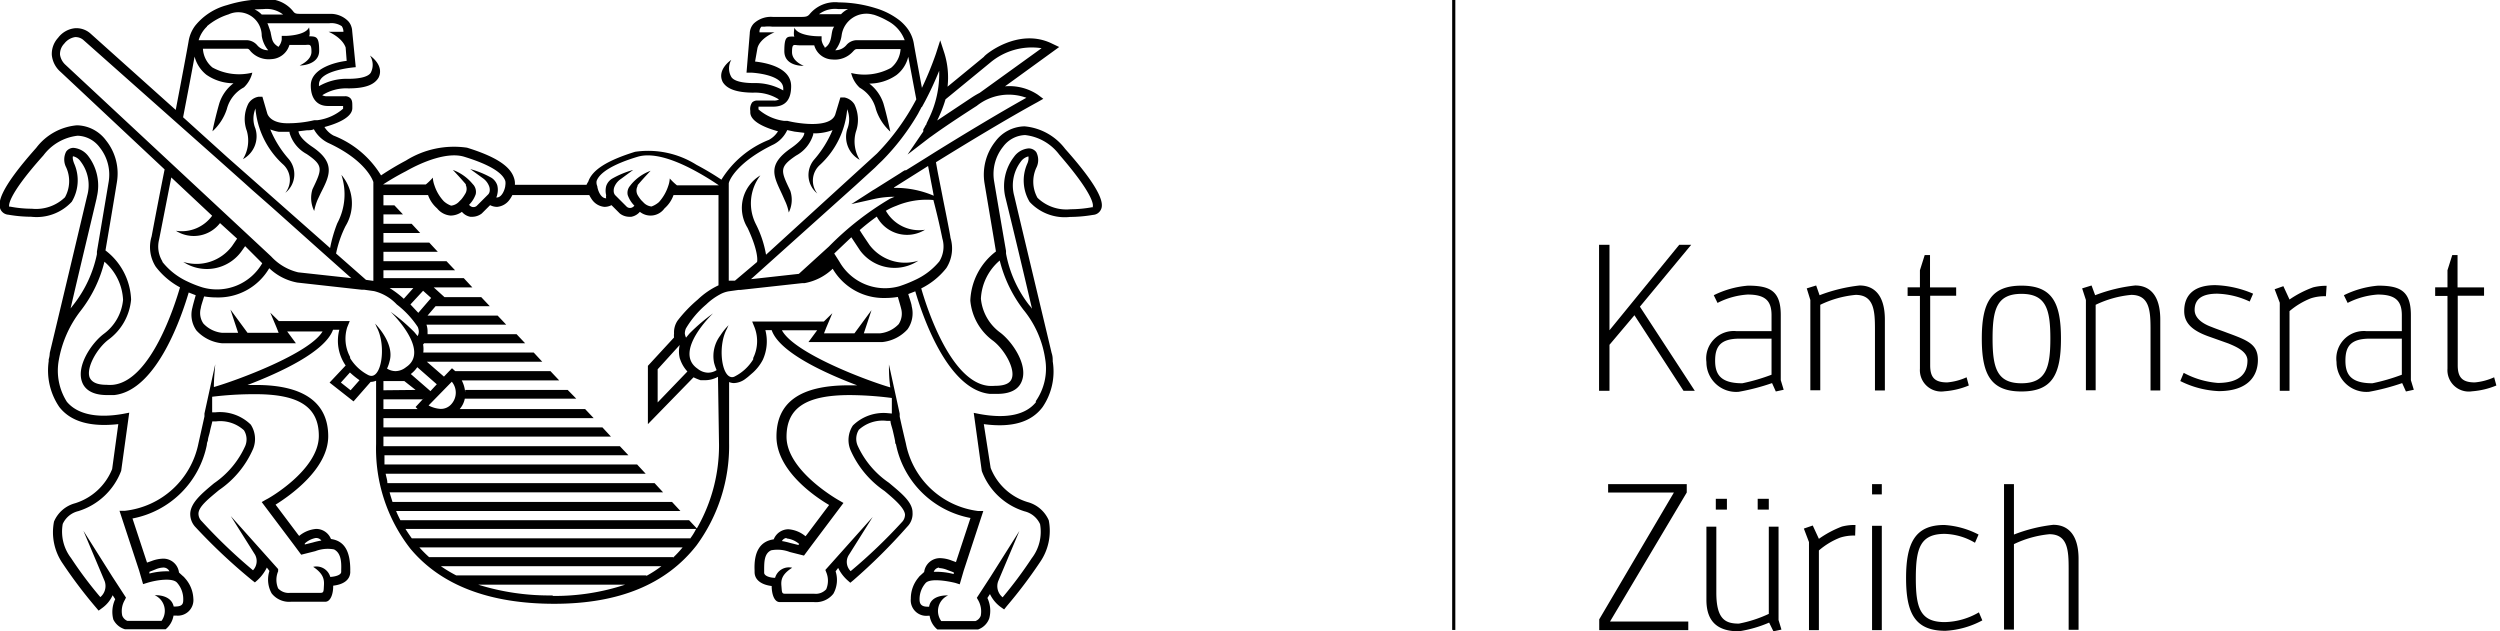 <svg xmlns="http://www.w3.org/2000/svg" width="198" height="50" fill="none"><path fill="#000" d="M84.362 11.793a4.535 4.535 0 0 0-3.222-1.787 2.952 2.952 0 0 0-2.302 1.19 4.237 4.237 0 0 0-.866 3.305c.27 1.624.772 4.576.907 5.415a5.132 5.132 0 0 0-2.03 3.886 4.427 4.427 0 0 0 1.813 3.195c.894.69 1.747 2.193 1.476 2.965-.135.406-.569.596-1.354.596a3.198 3.198 0 0 1-.5 0c-3.034-.311-4.929-6.336-5.322-7.717a5.809 5.809 0 0 0 1.99-1.612 2.884 2.884 0 0 0 .326-2.396c0-.162-.57-2.965-.57-2.965-.135-.704-.297-1.503-.46-2.342l-.121-.677c2.559-1.584 5.673-3.466 8.028-4.753l.474-.27-.433-.325a4.062 4.062 0 0 0-2.6-.664l4.292-3.114-.541-.257c-2.708-1.354-5.416.934-5.416 1.03l-2.884 2.368a6.526 6.526 0 0 0-.243-2.626l-.339-1.043-.338 1.056c-.32.923-.691 1.827-1.11 2.708-.298-1.611-.542-2.91-.637-3.48a2.789 2.789 0 0 0-.541-1.259 3.627 3.627 0 0 0-.596-.609A5.755 5.755 0 0 0 69.36.65a9.992 9.992 0 0 0-2.925-.46 2.613 2.613 0 0 0-2.315.934c-.149.176-.284.216-.65.216h-2.26a1.977 1.977 0 0 0-1.503.515 1.178 1.178 0 0 0-.325.785l-.258 3.114h.38s2.531.109 2.531 1.26v.148a4.468 4.468 0 0 0-2.315-.582c-.988 0-1.611-.176-1.8-.487a1.354 1.354 0 0 1 0-1.354s-1.178.772-.678 1.76c.339.555 1.097.826 2.397.84a3.547 3.547 0 0 1 2.058.54.799.799 0 0 1-.447.082h-1.258a.582.582 0 0 0-.42.149.907.907 0 0 0-.149.663v.122c0 .786 1.354 1.273 2.194 1.503a1.91 1.91 0 0 1-.718.677 7.825 7.825 0 0 0-3.764 3.155 22.237 22.237 0 0 0-1.977-1.178 7.162 7.162 0 0 0-4.86-1.03c-2.22.691-3.398 1.436-3.71 2.37a1.349 1.349 0 0 0-.135.244H40.78a1.353 1.353 0 0 0-.081-.569c-.312-.934-1.49-1.679-3.71-2.37a7.163 7.163 0 0 0-4.834 1.016c-.678.359-1.338.752-1.976 1.178a7.676 7.676 0 0 0-3.764-3.154 1.909 1.909 0 0 1-.718-.677c.867-.23 2.207-.718 2.207-1.503v-.122c0-.298 0-.501-.162-.663a.57.57 0 0 0-.42-.15h-1.354a.799.799 0 0 1-.447-.08A3.547 3.547 0 0 1 27.58 7c1.354 0 2.058-.285 2.397-.84.5-.988-.677-1.76-.677-1.76a1.354 1.354 0 0 1 .067 1.354c-.19.312-.812.488-1.8.488a4.373 4.373 0 0 0-2.302.582.502.502 0 0 1 0-.15c0-1.15 2.91-1.353 2.91-1.353l-.283-2.87a1.163 1.163 0 0 0-.068-.352 1.138 1.138 0 0 0-.257-.434 1.95 1.95 0 0 0-1.422-.568H23.87c-.38 0-.515 0-.664-.217a2.586 2.586 0 0 0-2.302-.934 9.924 9.924 0 0 0-2.924.46 4.82 4.82 0 0 0-2.518 1.625c-.278.37-.46.802-.528 1.26-.136.784-.542 2.937-1.016 5.415L7.148 2.64a1.679 1.679 0 0 0-1.19-.406 1.909 1.909 0 0 0-1.355.758 1.882 1.882 0 0 0-.5 1.354A2.03 2.03 0 0 0 4.805 5.7l8.232 7.717a422.036 422.036 0 0 0-1.029 5.308 2.883 2.883 0 0 0 .325 2.396 5.943 5.943 0 0 0 1.923 1.638c-.393 1.354-2.288 7.406-5.308 7.718a3.35 3.35 0 0 1-.5 0c-.745 0-1.178-.19-1.354-.596-.271-.772.582-2.275 1.475-2.965a4.427 4.427 0 0 0 1.814-3.195 5.131 5.131 0 0 0-2.03-3.886c.135-.785.636-3.737.907-5.416a4.183 4.183 0 0 0-.867-3.303 2.937 2.937 0 0 0-2.301-1.192 4.535 4.535 0 0 0-3.223 1.787C-.122 15.07-.176 16.098.04 16.585a.744.744 0 0 0 .623.42c.6.105 1.206.159 1.815.163a3.791 3.791 0 0 0 3.208-1.192 3.29 3.29 0 0 0 .19-3.019c-.176-.447-.095-.582-.095-.582.25.056.468.206.61.42a3.087 3.087 0 0 1 .514 2.707 4563.74 4563.74 0 0 1-2.952 12.402c-.027.108 0 .23-.094.555a.785.785 0 0 0 0 .136 5.131 5.131 0 0 0 .84 3.642c.906 1.164 2.477 1.597 4.67 1.354l-.487 3.56a4.644 4.644 0 0 1-2.938 2.708 2.517 2.517 0 0 0-1.666 1.449 4.36 4.36 0 0 0 .704 3.344 37.112 37.112 0 0 0 2.613 3.453l.217.257.257-.19c.371-.26.666-.616.853-1.029l.203.312a2.356 2.356 0 0 0-.149 1.61 1.49 1.49 0 0 0 .921.773h3.222c.332-.274.554-.659.623-1.084h.217a1.233 1.233 0 0 0 1.354-1.353 2.572 2.572 0 0 0-.677-1.625.77.77 0 0 0-.15-.15l-.31-.283a1.246 1.246 0 0 0-1.273-1.097 2.763 2.763 0 0 0-.907.19l-.352.121-1.151-3.493a7.42 7.42 0 0 0 5.89-5.835c0-.1.026-.208.08-.325 0-.203.109-.46.163-.731.054-.271.149-.596.19-.799h.297a2.776 2.776 0 0 1 2.207.704 1.352 1.352 0 0 1 .095 1.26 7.095 7.095 0 0 1-2.464 2.937c-.975.813-1.814 1.517-1.882 2.356a1.502 1.502 0 0 0 .42 1.124 44.8 44.8 0 0 0 4.454 4.183l.244.19.23-.203c.296-.28.539-.61.718-.975l.203.27a2.233 2.233 0 0 0 .176 1.774 1.76 1.76 0 0 0 1.543.664h2.708c.42 0 .636-.636.623-1.273.73-.081 1.354-.406 1.354-1.11a.46.46 0 0 1 0-.122c0-1.49-.46-2.315-1.53-2.464a1.26 1.26 0 0 0-1.165-.799c-.498.04-.971.234-1.354.555l-.108-.135-1.76-2.342c1.07-.664 4.17-2.803 4.17-5.416 0-2.613-1.868-4.062-5.713-4.062h-.677c2.586-.988 6.133-2.626 6.77-4.373h.5a3.426 3.426 0 0 0 .501 2.83L26.103 30.3 28 31.79l1.354-1.543a1.15 1.15 0 0 0 .433-.095v5.01a12.862 12.862 0 0 0 2.708 8.285c2.41 2.897 6.255 4.373 11.4 4.373 5.145 0 8.868-1.557 11.264-4.617a13.31 13.31 0 0 0 2.586-8.123v-4.82c.113.045.232.072.352.081a1.6 1.6 0 0 0 .962-.352l.176-.135.406-.352c.314-.286.575-.625.772-1.002a3.52 3.52 0 0 0 .203-2.356h.5c.596 1.747 4.157 3.385 6.77 4.373h-.663c-3.859 0-5.727 1.354-5.727 4.062s3.1 4.793 4.17 5.416l-1.76 2.342-.109.135a2.397 2.397 0 0 0-1.353-.555 1.26 1.26 0 0 0-1.165.799c-1.07.149-1.584.975-1.516 2.464v.122c0 .704.663 1.029 1.354 1.11 0 .636.203 1.273.636 1.273h2.708a1.76 1.76 0 0 0 1.543-.663 2.236 2.236 0 0 0 .176-1.774l.203-.27c.177.37.426.7.731.974l.23.203.23-.19a45.064 45.064 0 0 0 4.28-4.25 1.448 1.448 0 0 0 .419-1.125c0-.84-.907-1.543-1.869-2.355a7.135 7.135 0 0 1-2.477-2.938 1.354 1.354 0 0 1 .095-1.26 2.79 2.79 0 0 1 2.22-.704h.284c0 .203.122.501.19.8.068.297.122.527.162.73.041.203 0 .23.082.325a7.42 7.42 0 0 0 5.903 5.836l-1.151 3.493-.339-.122a2.707 2.707 0 0 0-.907-.19 1.26 1.26 0 0 0-1.273 1.097l-.31.284a.707.707 0 0 0-.136.15 2.573 2.573 0 0 0-.61 1.678 1.232 1.232 0 0 0 1.354 1.354h.136c.06.424.278.81.609 1.083h3.234a1.446 1.446 0 0 0 .88-.88 2.356 2.356 0 0 0-.148-1.611l.203-.312c.194.41.487.763.853 1.03l.27.19.204-.258a37.11 37.11 0 0 0 2.613-3.453 4.358 4.358 0 0 0 .718-3.344 2.547 2.547 0 0 0-1.68-1.449 4.563 4.563 0 0 1-2.924-2.707l-.541-3.466c2.193.297 3.75-.136 4.657-1.354a4.995 4.995 0 0 0 .799-3.629.784.784 0 0 0 0-.135c0-.325-.095-.528-.095-.555 0-.027-2.505-10.48-2.951-12.402a3.128 3.128 0 0 1 .514-2.708c.144-.21.361-.36.61-.42.025.2-.008.402-.095.583a3.29 3.29 0 0 0 .19 3.019 3.791 3.791 0 0 0 3.208 1.191 10.958 10.958 0 0 0 1.814-.162.732.732 0 0 0 .623-.42c.217-.42.163-1.449-2.83-4.806Zm-9.72 7.121a2.247 2.247 0 0 1-.245 1.787 5.415 5.415 0 0 1-1.963 1.49c-.386.183-.784.34-1.191.474a4.157 4.157 0 0 1-4.766-1.95l-.406-.636s.61-.583 1.354-1.287l.69 1.043a3.399 3.399 0 0 0 4.617.812 3.534 3.534 0 0 1-3.858-1.232c-.366-.541-.596-.88-.786-1.191a17.33 17.33 0 0 1 1.354-1.07 2.707 2.707 0 0 0 3.818 1.043 3.033 3.033 0 0 1-3.1-1.503c.262-.156.539-.288.826-.393a6.188 6.188 0 0 1 2.938-.46c.473 1.8.704 3.033.717 3.073Zm-3.846-4.062 2.708-1.705.162.839c.095.528.204 1.042.285 1.516a7.635 7.635 0 0 0-3.128-.622l-.027-.028Zm4.089-6.986 3.547-2.91a5.117 5.117 0 0 1 4.062-1.138l-4.901 3.534c-.228.119-.45.25-.664.392l-2.707 1.801c.27-.538.493-1.1.663-1.679Zm-1.869.61.258-.474c.41-.78.781-1.58 1.11-2.397a8.124 8.124 0 0 1-.84 3.832l-.162.338s0 .095-.068.136c-.056.116-.12.23-.19.338v.163l-1.245 1.827 1.76-1.354.136-.094c.433-.312 1.354-.975 3.588-2.41a4.062 4.062 0 0 1 3.926-.637c-2.207 1.233-4.942 2.884-7.257 4.32l-.623.392-1.652 1.029h-.094l-.163.095-.203.135-2.004 1.26-.162.094-.69.447-1.016.65 1.936-.434c.49-.099.99-.149 1.49-.148l-.353.149a23.59 23.59 0 0 0-4.847 3.79l-2.383 2.167-3.79.42 8.272-7.42 1.543-1.408.271-.27.298-.285a18.537 18.537 0 0 0 2.857-3.737c.094-.19.19-.352.27-.514h.027ZM66.41.718h.759c-.21.099-.398.237-.556.406h-1.746a2.085 2.085 0 0 1 1.516-.406h.027Zm-1.083 3.019a1.164 1.164 0 0 1-.257-.569V2.87h-.298s-1.557 0-1.855-.677c0 0-.094.583 0 .704-.555 0-.798-.094-.798 1.151 0 1.246 1.543 1.165 1.543 1.165s-.934-.339-.934-1.083c0-.745.162-.542.568-.542h1.192a1.53 1.53 0 0 0 1.435 1.124 1.923 1.923 0 0 0 1.625-.623c.149-.163.203-.203.352-.203h3.425a2.072 2.072 0 0 1-.758 1.49 4.4 4.4 0 0 1-3.155.405c.105.447.34.853.677 1.165a2.708 2.708 0 0 1 1.287 1.72c.218.675.61 1.282 1.137 1.76 0 0-.244-1.192-.542-2.221a3.25 3.25 0 0 0-1.123-1.584A3.777 3.777 0 0 0 71 5.944c.468-.362.798-.873.934-1.449.163.84.38 2.03.637 3.371a18.343 18.343 0 0 1-3.114 4.292l-8.787 8.015a8.532 8.532 0 0 0-.813-2.437 3.642 3.642 0 0 1 .366-3.845 2.992 2.992 0 0 0-1.015 4.157c.92 1.963.771 2.708.744 2.708l-1.746 1.475h-.488v-7.69c0-.216.623-1.692 3.575-3.114.464-.25.835-.645 1.056-1.124l.582.122.772.095c0 .23-.244.65-1.043 1.205-1.963 1.354-1.354 2.274-.704 3.696l.217.488c.14.292.24.601.297.92.267-.534.31-1.152.122-1.72-.758-1.583-.907-1.868.46-2.788a2.816 2.816 0 0 0 1.355-1.666v-.094a4.062 4.062 0 0 0 1.53-.258 8.613 8.613 0 0 1-1.436 2.315 1.882 1.882 0 0 0 .23 2.708 1.665 1.665 0 0 1 .217-2.274A6.77 6.77 0 0 0 67.1 8.597v.068a2.085 2.085 0 0 1 0 1.57 2.071 2.071 0 0 0 .988 2.424 2.817 2.817 0 0 1-.298-2.234 2.83 2.83 0 0 0-.121-2.166 1.22 1.22 0 0 0-.8-.542h-.31l-.407 1.354c-.298.853-1.868.826-3.033.65a7.527 7.527 0 0 1-.758-.149h-.27a3.859 3.859 0 0 1-2.018-.907v-.217h1.151c.961 0 1.435-.528 1.435-1.624 0-1.49-2.004-1.855-2.857-1.95l.19-1.07c.217-.812 1.354-1.245 1.354-1.245h-1.192a.567.567 0 0 1 .15-.447h.256c.198-.024.398-.024.596 0h4.915c-.338.406-.054 1.26-.772 1.693l.027-.068ZM69.2 1.164c.381.124.749.288 1.096.488a2.83 2.83 0 0 1 1.354 1.53h-3.777a1.097 1.097 0 0 0-.853.406 1.15 1.15 0 0 1-.867.393 2.41 2.41 0 0 0 .501-1.151 1.977 1.977 0 0 1 2.518-1.666h.027ZM47.251 14.338c.23-.677 1.353-1.354 3.249-1.922 1.354-.407 3.236.392 4.644 1.164a20.9 20.9 0 0 1 1.787 1.097h-3.317a4.644 4.644 0 0 1-.569-.542 2.085 2.085 0 0 1-.121.596 3.526 3.526 0 0 1-.732 1.272 1.838 1.838 0 0 1-.595.352 1.016 1.016 0 0 1-.65-.338l-.163-.163a2.933 2.933 0 0 1-.284-.406.759.759 0 0 1 0-.717v-.068c.555-.65 1.029-1.137 1.029-1.137a3.66 3.66 0 0 0-1.544 1.083l-.094.122a.84.84 0 0 0-.176.717c.11.316.29.603.528.84a.474.474 0 0 1-.271.176.405.405 0 0 1-.325-.082l-.934-.934a.514.514 0 0 1-.108-.325.798.798 0 0 1 .08-.379c.106-.231.275-.428.488-.569l.975-.717a7.185 7.185 0 0 0-1.665.69 1.083 1.083 0 0 0-.474.596c-.06.236-.06.482 0 .718a.595.595 0 0 0 0 .244c-.474 0-.69-.745-.704-.962a.704.704 0 0 1-.054-.406Zm-15.11-.772c1.354-.772 3.317-1.557 4.63-1.15 1.936.595 3.033 1.245 3.25 1.922.02.112.02.227 0 .339 0 .216-.244 1.015-.718.96a.814.814 0 0 0 .081-.243 1.489 1.489 0 0 0 0-.717 1.123 1.123 0 0 0-.46-.596 7.416 7.416 0 0 0-1.679-.69l.988.717c.208.142.372.339.474.569a.798.798 0 0 1 .082.379.514.514 0 0 1-.109.325l-.934.934a.406.406 0 0 1-.325.081.474.474 0 0 1-.27-.176 2.22 2.22 0 0 0 .527-.84.88.88 0 0 0-.162-.717l-.108-.122a3.655 3.655 0 0 0-1.544-1.083s.474.487 1.03 1.137v.068a.73.73 0 0 1-.069.717c-.083.144-.178.28-.284.407l-.162.162a1.02 1.02 0 0 1-.65.339 1.732 1.732 0 0 1-.582-.352 3.345 3.345 0 0 1-.745-1.273 2.085 2.085 0 0 1-.122-.596 4.24 4.24 0 0 1-.555.542H30.34a20.886 20.886 0 0 1 1.8-1.043ZM20.904.718a2.112 2.112 0 0 1 1.517.433h-1.693a1.895 1.895 0 0 0-.568-.406l.744-.027Zm-4.508 1.354a4.941 4.941 0 0 1 1.706-.935 1.855 1.855 0 0 1 2.626 1.693 2.3 2.3 0 0 0 .515 1.15 1.123 1.123 0 0 1-.867-.392 1.138 1.138 0 0 0-.853-.406h-3.79a2.45 2.45 0 0 1 .663-1.083v-.027Zm-.989 2.396c.146.572.474 1.08.935 1.449.632.44 1.383.676 2.152.677a3.24 3.24 0 0 0-1.123 1.584c-.298 1.029-.542 2.166-.542 2.22a4.06 4.06 0 0 0 1.137-1.76 2.708 2.708 0 0 1 1.354-1.72c.33-.315.56-.72.664-1.164a4.4 4.4 0 0 1-3.155-.406 2.072 2.072 0 0 1-.758-1.49h3.439c.135 0 .19 0 .338.204a1.922 1.922 0 0 0 1.625.623 1.57 1.57 0 0 0 1.449-1.124H24.1c.406 0 .568-.15.568.541 0 .69-.92 1.07-.934 1.084-.013.013 1.544 0 1.544-1.165 0-1.164-.244-1.124-.8-1.15.11-.122 0-.705 0-.705-.297.664-1.868.677-1.868.677h-.297v.298a1.17 1.17 0 0 1-.258.569c-.514-.312-.5-.596-.609-1.07 0-.095-.108-.365-.176-.568a1.484 1.484 0 0 0-.095-.23h4.901c.347-.042.696.04.989.23.09.131.136.287.135.446h-1.178s1.07.434 1.354 1.246l.081 1.056c-.853.095-2.843.582-2.843 1.95 0 .988.46 1.624 1.354 1.624h1.205v.217c-.57.493-1.27.808-2.017.907h-.258a8.977 8.977 0 0 1-2.152.244c-.731 0-1.354-.23-1.57-.745l-.393-1.354h-.312a1.164 1.164 0 0 0-.799.542 2.708 2.708 0 0 0-.122 2.166 2.79 2.79 0 0 1-.31 2.234 2.058 2.058 0 0 0 .988-2.424 2.057 2.057 0 0 1 0-1.57v-.068a6.77 6.77 0 0 0 2.166 4.455 1.652 1.652 0 0 1 .203 2.274 1.869 1.869 0 0 0 .243-2.708 8.287 8.287 0 0 1-1.435-2.315 3.3 3.3 0 0 0 .677.19h.854a.27.27 0 0 0 0 .095 2.79 2.79 0 0 0 1.353 1.665c1.354.92 1.219 1.205.46 2.789a2.307 2.307 0 0 0 .136 1.72 4.29 4.29 0 0 1 .284-.921l.23-.488c.69-1.354 1.246-2.396-.704-3.696-.812-.555-1.029-.975-1.056-1.205l.677-.081c.203 0 .366 0 .542-.081a2.6 2.6 0 0 0 1.11 1.07c2.938 1.353 3.534 2.897 3.602 3.113v7.826l-.583-.081-2.37-2.085c.153-.752.403-1.48.746-2.167a3.466 3.466 0 0 0-.325-4.061 4.86 4.86 0 0 1-.325 3.831 10.828 10.828 0 0 0-.569 1.963l-8.123-7.175-3.52-3.182c.365-1.896.703-3.656.907-4.793v-.027Zm-10.194.69a1.354 1.354 0 0 1-.46-.825 1.178 1.178 0 0 1 .338-.88 1.35 1.35 0 0 1 .853-.515.948.948 0 0 1 .677.244l10.682 9.477 2.004 1.787.677.61 1.543 1.354 3.696 3.303 2.6 2.315-4.21-.46a4.264 4.264 0 0 1-2.14-1.26L5.213 5.159Zm7.65 15.543a2.247 2.247 0 0 1-.258-1.746l.961-4.901 3.236 3.033a2.979 2.979 0 0 1-2.87 1.19 2.626 2.626 0 0 0 3.493-.608l1.354 1.232-.406.595a3.52 3.52 0 0 1-3.859 1.246 3.385 3.385 0 0 0 4.603-.826l.298-.42 1.354 1.354a4.143 4.143 0 0 1-4.739 1.91 8.685 8.685 0 0 1-1.205-.475 5.416 5.416 0 0 1-1.963-1.543v-.04Zm-5.2-5.077A3.859 3.859 0 0 0 7 12.374a1.64 1.64 0 0 0-1.165-.663.705.705 0 0 0-.595.298 1.354 1.354 0 0 0 0 1.246 2.627 2.627 0 0 1-.095 2.37 3.29 3.29 0 0 1-2.627.906 9.172 9.172 0 0 1-1.692-.162H.73s-.338-.663 2.708-4.062a3.94 3.94 0 0 1 2.708-1.557 2.26 2.26 0 0 1 1.746.92 3.453 3.453 0 0 1 .718 2.709c-.312 1.868-.934 5.55-.934 5.55v.204a9.6 9.6 0 0 1-1.842 3.98l-.243.312c.744-3.21 1.8-7.596 2.071-8.76v-.04ZM12.307 45.1c.192-.087.399-.137.61-.149a.515.515 0 0 1 .5.298 5.498 5.498 0 0 0-1.584.176v-.136l.474-.19Zm12.74-2.491a.514.514 0 0 1 .407.203 5.02 5.02 0 0 0-.664.149l-.65.162v-.081a1.77 1.77 0 0 1 .867-.433h.04ZM20.241 31.22c3.453 0 5.01 1.016 5.01 3.304 0 2.708-4.062 5.01-4.17 5.036l-.353.203 2.546 3.385.582.785 1.124-.284c.47-.181.98-.228 1.476-.135.527.27.595.92.568 1.611v.163c0 .257-.46.379-.866.406a1.137 1.137 0 0 0-1.354-.8c.812.542.88 1.003.853 1.45-.027.446 0 .609-.258.609h-2.41a1.124 1.124 0 0 1-.96-.352 1.732 1.732 0 0 1 0-1.354v-.176l-3.751-4.197 1.922 3.06a1.057 1.057 0 0 1-.162 1.232 41.829 41.829 0 0 1-4.062-3.886.826.826 0 0 1-.257-.596c0-.555.812-1.191 1.625-1.868a7.622 7.622 0 0 0 2.707-3.277 2.085 2.085 0 0 0-.19-1.909 3.492 3.492 0 0 0-2.788-.975h-.27v-1.232a27.165 27.165 0 0 1 3.397-.203h.041Zm-3.303-.555c0-.717.08-1.354.108-1.814l-.853 3.9v.23c-.163.744-.474 2.125-.474 2.125a6.688 6.688 0 0 1-5.822 5.348h-.433l1.557 4.739.311 1.07.352-.109c.759-.23 2.004-.406 2.343 0 .313.355.486.813.487 1.286 0 .312 0 .596-.636.596h-.122c-.217-.989-1.503-.894-1.503-.894a1.353 1.353 0 0 1 .541 2.031h-2.707a.731.731 0 0 1-.407-.42 1.733 1.733 0 0 1 .204-1.232l.094-.19-1.083-1.665-2.288-3.628 1.679 3.98a1.15 1.15 0 0 1-.339 1.273 31.13 31.13 0 0 1-2.315-3.087 3.439 3.439 0 0 1-.663-2.707A1.814 1.814 0 0 1 6.2 40.482a5.308 5.308 0 0 0 3.398-3.195l.637-4.603-.488.094c-2.139.38-3.655 0-4.454-.961a4.603 4.603 0 0 1-.637-3.29 8.855 8.855 0 0 1 1.733-3.913 10.343 10.343 0 0 0 1.882-3.886 4.25 4.25 0 0 1 1.476 3.02 3.791 3.791 0 0 1-1.543 2.707c-.975.745-2.14 2.505-1.72 3.75.163.502.65 1.084 1.99 1.084h.57c3.438-.366 5.415-6.485 5.902-8.123l.555.216c-.095.339-.23.813-.257.961a2.152 2.152 0 0 0 .312 1.828 3.14 3.14 0 0 0 2.03 1.016h5.85l-.691-.935h2.802c-1.042 1.747-6.756 3.873-8.651 4.414h.04Zm10.83.244-.771-.61.718-.798c.237.221.49.425.758.61l-.704.798Zm1.422-1.192a3.643 3.643 0 0 1-1.462-1.354v-.094a3.033 3.033 0 0 1-.23-2.343l.203-.5h-5.619l-.677-.664.488 1.151.176.447h-2.464l-1.354-1.842.609 1.842H17.6a2.356 2.356 0 0 1-1.488-.731 1.462 1.462 0 0 1-.203-1.246c0-.122.148-.541.257-.907a6.06 6.06 0 0 0 1.002.081 4.67 4.67 0 0 0 4.156-2.315 4.36 4.36 0 0 0 2.22 1.137l5.118.569h.19l.772.108c.69.17 1.316.537 1.8 1.056A7.39 7.39 0 0 1 33.09 25.9c.051.125.079.258.08.393a.825.825 0 0 1-.094.325l-.27-.325a15.11 15.11 0 0 0-1.87-1.598s3.21 3.074 1.22 4.387c-.23.19-.515.3-.813.311a1.26 1.26 0 0 1-.69-.203c.088-.186.156-.38.203-.582.42-1.435-1.151-2.978-1.151-2.978.046.087.087.178.122.27.812 1.476.379 4.279-.623 3.819h-.014Zm2.79-6.052a7.246 7.246 0 0 0-1.124-.852h1.882l-.759.852Zm1.53-.636.636.569-1.016 1.178-.623-.664 1.002-1.083Zm.582 7.948-1.557-1.354a2.41 2.41 0 0 0 .514-.542l1.544 1.354-.502.542Zm1.692-.745a1.354 1.354 0 0 1 0 1.733 1.097 1.097 0 0 1-.88.42 2.342 2.342 0 0 1-.961-.271l1.84-1.882Zm-2.708 2.166h-2.708v-.771h3.1l.136-.136-.69.745.162.162Zm-2.708-1.49v-.73h1.652l.894.704-2.546.027ZM43.8 47.158a18.953 18.953 0 0 1-5.93-.853h11.644a17.74 17.74 0 0 1-5.768.893l.054-.04Zm7.392-1.584H36.136a10.89 10.89 0 0 1-1.219-.731h17.466a9.332 9.332 0 0 1-1.192.771v-.04Zm2.112-1.449h-19.32a10.21 10.21 0 0 1-.771-.772h20.85c-.234.288-.487.56-.758.813v-.04Zm1.355-1.49H32.615a11.989 11.989 0 0 1-.501-.744H55.13a4.23 4.23 0 0 1-.487.785l.014-.04Zm2.288-7.432a13.173 13.173 0 0 1-1.68 6.512l-.08.136-.61-.65H31.71c-.122-.244-.244-.488-.339-.732h22.516l-.664-.717H31.086c-.081-.257-.163-.514-.23-.758h21.662l-.677-.731H30.68c0-.258-.095-.501-.136-.745h20.593l-.677-.731H30.45v-.731h19.32l-.677-.718H30.368v-.758h18.02l-.676-.731H30.368v-.731h16.653l-.677-.718h-9.937c.204-.236.344-.52.406-.826h8.827l-.676-.69H36.84a.691.691 0 0 1 0 .176 2.412 2.412 0 0 0-.27-.934h7.716l-.69-.732h-7.541l-.258-.23-.636.664-1.354-1.178h9.14l-.678-.731h-8.76a.274.274 0 0 0 0 .095c.043-.242.043-.49 0-.732l.082-.094h8.001l-.677-.718h-7.054a.555.555 0 0 0 0-.149c.012-.24-.03-.48-.121-.704v.095h6.35l-.678-.718h-5.55l.636-.744h4.292l-.677-.718h-2.911l-.853-.772h3.06l-.677-.73h-6.364v-.624h5.673l-.677-.717h-4.996v-.745h4.306l-.677-.73h-3.629v-.76h2.911l-.677-.73h-2.234v-.745h1.544l-.677-.717h-.867v-.813h3.534a2.5 2.5 0 0 0 .718 1.056 1.515 1.515 0 0 0 1.083.569c.316-.008.623-.111.88-.298.168.204.403.343.663.393h.19c.26-.009.51-.099.717-.258l.664-.663c.175.092.37.139.568.135a1.353 1.353 0 0 0 .962-.555c.09-.117.168-.244.23-.379h6.092c.067.132.144.26.23.38a1.355 1.355 0 0 0 .962.554c.198.004.393-.043.569-.135l.663.663c.206.16.457.249.717.258H50c.264-.05.503-.188.677-.393a1.355 1.355 0 0 0 1.95-.27c.326-.285.573-.649.717-1.057h3.561v7.149a6.119 6.119 0 0 0-1.638 1.124 10.831 10.831 0 0 0-1.598 1.665 1.652 1.652 0 0 0-.284 1.029 1.152 1.152 0 0 0 0 .311l-2.072 2.248v4.617l3.615-3.71c.18.09.365.166.555.23h.38a2.085 2.085 0 0 0 1.001-.27l.082 5.36Zm-3.087-6.77c.12.367.32.705.582.989l-2.356 2.45v-2.626l1.747-1.923c-.083.357-.079.729.013 1.083l.014.027Zm7.487-2.965h-1.774l.203.501a3.033 3.033 0 0 1-.122 2.383v.108a3.642 3.642 0 0 1-1.462 1.354.42.42 0 0 1-.42 0c-.677-.365-.88-2.559-.19-3.79a2.55 2.55 0 0 1 .123-.271 4.845 4.845 0 0 0-.65.812 2.708 2.708 0 0 0-.501 2.166c.053.199.12.394.203.582a1.26 1.26 0 0 1-.69.203 1.354 1.354 0 0 1-.813-.311c-1.977-1.354 1.219-4.387 1.219-4.387a15.133 15.133 0 0 0-1.869 1.598l-.27.325a1.139 1.139 0 0 1-.095-.325c.002-.135.03-.268.081-.393a7.421 7.421 0 0 1 1.611-1.909 4.97 4.97 0 0 1 1.07-.785c.222-.127.465-.214.717-.257l.772-.109h.149l4.915-.541h.176a4.32 4.32 0 0 0 2.22-1.137 4.67 4.67 0 0 0 4.157 2.315c.335 0 .67-.027 1.002-.082.108.366.23.786.257.908a1.517 1.517 0 0 1-.19 1.245 2.37 2.37 0 0 1-1.503.731h-1.259l.61-1.84-1.354 1.84h-2.41l.176-.446.487-1.151-.677.663h-3.9Zm.975 17.181c.36.045.7.196.974.434l-.067.08-.65-.162a5.435 5.435 0 0 0-.65-.149.475.475 0 0 1 .339-.243l.054.04Zm8.015-9.924a3.467 3.467 0 0 0-2.79.975 2.084 2.084 0 0 0-.202 1.909 7.622 7.622 0 0 0 2.708 3.276c.812.677 1.583 1.354 1.624 1.869a.853.853 0 0 1-.244.596 41.829 41.829 0 0 1-4.061 3.885 1.029 1.029 0 0 1-.176-1.232l1.922-3.06-3.75 4.197.068.176a1.733 1.733 0 0 1 0 1.354 1.123 1.123 0 0 1-.962.353h-2.315c-.257 0-.23-.163-.27-.61-.041-.447 0-.907.852-1.448a1.138 1.138 0 0 0-1.354.798c-.406 0-.866-.149-.866-.406v-.162c0-.69 0-1.354.555-1.611a2.708 2.708 0 0 1 1.476.135l1.123.284.583-.785 2.545-3.385-.352-.203s-4.157-2.315-4.157-5.036c0-2.289 1.544-3.304 5.01-3.304 1.114.008 2.226.085 3.33.23v1.232l-.297-.027Zm4.061 12.267c.215.013.426.063.623.148l.515.19v.136a5.414 5.414 0 0 0-1.584-.177.515.515 0 0 1 .406-.338l.04.04Zm7.664-13.16c-.8 1.015-2.316 1.354-4.468.96l-.474-.094.636 4.603a5.267 5.267 0 0 0 3.385 3.196 1.814 1.814 0 0 1 1.232 1.015 3.44 3.44 0 0 1-.663 2.708 33.259 33.259 0 0 1-2.302 3.087 1.137 1.137 0 0 1-.352-1.273l1.679-3.98-2.288 3.628-1.083 1.665.108.19a1.8 1.8 0 0 1 .203 1.232.719.719 0 0 1-.42.42h-2.708a1.354 1.354 0 0 1 .542-2.031s-1.354-.095-1.503.893h-.122c-.555 0-.636-.284-.636-.595 0-.474.174-.931.487-1.286.339-.366 1.585-.19 2.356 0l.339.108.311-1.07 1.557-4.739h-.433a6.675 6.675 0 0 1-5.7-5.347s-.325-1.354-.488-2.126v-.23l-.853-3.9c0 .42 0 1.097.109 1.815-1.882-.542-7.61-2.708-8.584-4.522h2.789l-.69.934h5.835a3.141 3.141 0 0 0 2.017-1.016 2.206 2.206 0 0 0 .325-1.827c0-.15-.176-.623-.27-.962l.555-.216c.487 1.651 2.464 7.771 5.902 8.123h.583c1.354 0 1.814-.582 1.977-1.083.433-1.245-.745-3.006-1.706-3.75a3.765 3.765 0 0 1-1.558-2.708 4.224 4.224 0 0 1 1.49-3.02 10.655 10.655 0 0 0 1.868 3.886 7.96 7.96 0 0 1 1.733 3.913 4.522 4.522 0 0 1-.758 3.358l.04.04Zm4.522-15.421H86.5a9.63 9.63 0 0 1-1.705.162 3.291 3.291 0 0 1-2.627-.907 2.626 2.626 0 0 1-.095-2.37 1.354 1.354 0 0 0 0-1.245.744.744 0 0 0-.61-.298 1.584 1.584 0 0 0-1.15.663 3.803 3.803 0 0 0-.677 3.25 787.97 787.97 0 0 1 2.099 8.787 2.712 2.712 0 0 0-.244-.312 9.477 9.477 0 0 1-1.814-4.061v-.204s-.637-3.682-.948-5.55a3.455 3.455 0 0 1 .718-2.708 2.263 2.263 0 0 1 1.746-.921 3.94 3.94 0 0 1 2.708 1.557c2.992 3.453 2.654 4.116 2.64 4.116l.04.04Z"/><g fill="#000"><path stroke="#000" stroke-miterlimit="10" stroke-width=".25" d="M115.137 0v49.892"/><path d="m129.448 24.966-1.977 2.342v3.642h-.826V19.388h.826v6.77l5.524-6.77h.948l-4.062 4.9 4.346 6.662h-.894l-3.885-5.984Zm10.899 5.375c-.861.299-1.744.53-2.641.69a2.356 2.356 0 0 1-2.558-2.355 2.167 2.167 0 0 1 .594-1.796 2.186 2.186 0 0 1 1.775-.655h2.789v-1.259c0-1.15-.501-1.638-1.896-1.638a6.075 6.075 0 0 0-2.382.663l-.298-.609a7.444 7.444 0 0 1 2.708-.758c1.719 0 2.599.393 2.599 2.329v5.158l.23.758-.623.136-.297-.664Zm-2.573-3.52c-1.557 0-1.936.664-1.936 1.747 0 1.083.433 1.787 2.153 1.787a15.01 15.01 0 0 0 2.315-.677V26.82h-2.532Zm6.336-3.439a12.783 12.783 0 0 1 3.169-.772c1.056 0 2.003.65 2.003 2.708v5.605h-.785v-4.86c0-1.449-.081-2.708-1.53-2.708a8.116 8.116 0 0 0-2.802.785v6.77h-.786v-7.15l-.284-.92.745-.23.27.771Zm7.948 5.822v-5.768h-.975v-.677h.975v-1.354l.379-1.205h.42v2.56h2.071v.662h-2.058v5.51c0 .962.352 1.355 1.354 1.355a4.697 4.697 0 0 0 1.53-.406l.176.65a6.213 6.213 0 0 1-1.936.46 1.69 1.69 0 0 1-1.936-1.787Zm8.042-6.58c2.437 0 3.128 1.354 3.128 4.197s-.691 4.184-3.128 4.184c-2.437 0-3.141-1.354-3.141-4.184s.704-4.197 3.141-4.197Zm0 .65c-1.949 0-2.288 1.218-2.288 3.534 0 2.315.339 3.547 2.288 3.547 1.95 0 2.288-1.246 2.288-3.547 0-2.302-.338-3.534-2.288-3.534Zm5.835.108a12.63 12.63 0 0 1 3.169-.772c1.056 0 1.99.65 1.99 2.708v5.605h-.772v-4.86c0-1.449-.081-2.708-1.53-2.708a8.193 8.193 0 0 0-2.816.785v6.77h-.772v-7.15l-.298-.92.745-.23.284.771Zm6.743 6.796.271-.65a6.767 6.767 0 0 0 2.708.8c1.678 0 2.342-.718 2.342-1.774 0-.718-.894-1.097-1.517-1.354l-1.408-.501c-1.354-.46-2.085-1.043-2.085-2.058 0-1.354.867-2.058 2.464-2.058a8.192 8.192 0 0 1 2.993.677l-.271.623a6.443 6.443 0 0 0-2.573-.623c-1.15 0-1.787.393-1.787 1.286 0 .596.528 1.056 1.354 1.354.393.163.853.312 1.232.46 1.666.61 2.424.921 2.424 2.153s-.758 2.464-3.101 2.464a7.488 7.488 0 0 1-3.046-.799Zm11.535-6.715a3.482 3.482 0 0 0-1.191.163 5.975 5.975 0 0 0-1.692 1.015v6.31h-.772v-6.973l-.406-1.07.69-.243.488 1.056a8.245 8.245 0 0 1 1.868-.962 4.06 4.06 0 0 1 1.07-.122l-.055.826Zm6.039 6.878c-.857.297-1.735.528-2.627.69a2.373 2.373 0 0 1-1.803-.612 2.36 2.36 0 0 1-.769-1.743 2.181 2.181 0 0 1 2.369-2.45h2.803v-1.26c0-1.15-.515-1.638-1.909-1.638a6.134 6.134 0 0 0-2.383.663l-.298-.609a7.53 7.53 0 0 1 2.708-.758c1.719 0 2.599.393 2.599 2.329v5.158l.231.758-.623.136-.298-.664Zm-2.559-3.52c-1.571 0-1.936.664-1.936 1.747 0 1.083.42 1.787 2.139 1.787.793-.164 1.572-.39 2.329-.677V26.82h-2.532Zm6.147 2.383v-5.768h-.975v-.677h.975v-1.354l.379-1.205h.419v2.56h2.099v.662h-2.085v5.51c0 .962.366 1.355 1.354 1.355a4.697 4.697 0 0 0 1.53-.406l.176.65a6.21 6.21 0 0 1-1.923.46 1.689 1.689 0 0 1-1.832-1.044 1.672 1.672 0 0 1-.117-.743Zm-67.181 19.848 5.916-10.046h-5.212v-.663h6.228v.663l-6.079 10.222h6.2v.677h-7.053v-.853Zm13.457.258a9.773 9.773 0 0 1-2.396.69c-1.53 0-2.572-.623-2.572-2.492v-5.794h.785v5.226c0 2.139.745 2.45 1.787 2.45a10.01 10.01 0 0 0 2.369-.771v-6.905h.772v7.392l.23.758-.636.136-.339-.69Zm-4.224-9.803h.88v.853h-.88v-.853Zm3.317 0h.88v.853h-.88v-.853Zm7.718 2.911a3.521 3.521 0 0 0-1.192.163 5.78 5.78 0 0 0-1.679 1.015v6.31h-.785v-6.973l-.406-1.07.704-.243.487 1.056a8.192 8.192 0 0 1 1.828-.975c.35-.088.709-.13 1.07-.122l-.027.84Zm1.34-4.075h.772v.812h-.772v-.812Zm0 3.303h.772v8.26h-.772v-8.26Zm2.694 4.13c0-2.816.745-4.197 3.033-4.197a6.77 6.77 0 0 1 2.708.758l-.284.65a4.946 4.946 0 0 0-2.397-.704c-1.949 0-2.288 1.164-2.288 3.507 0 2.342.339 3.48 2.288 3.48a5.566 5.566 0 0 0 2.708-.772l.271.636a6.947 6.947 0 0 1-2.925.826c-2.423 0-3.114-1.408-3.114-4.184Zm12.876-.758c0-1.45-.081-2.708-1.53-2.708a8.307 8.307 0 0 0-2.803.785v6.77h-.785V38.343h.785v3.994a12.3 12.3 0 0 1 3.114-.772c1.056 0 2.004.65 2.004 2.708v5.605h-.785v-4.86Z"/></g></svg>